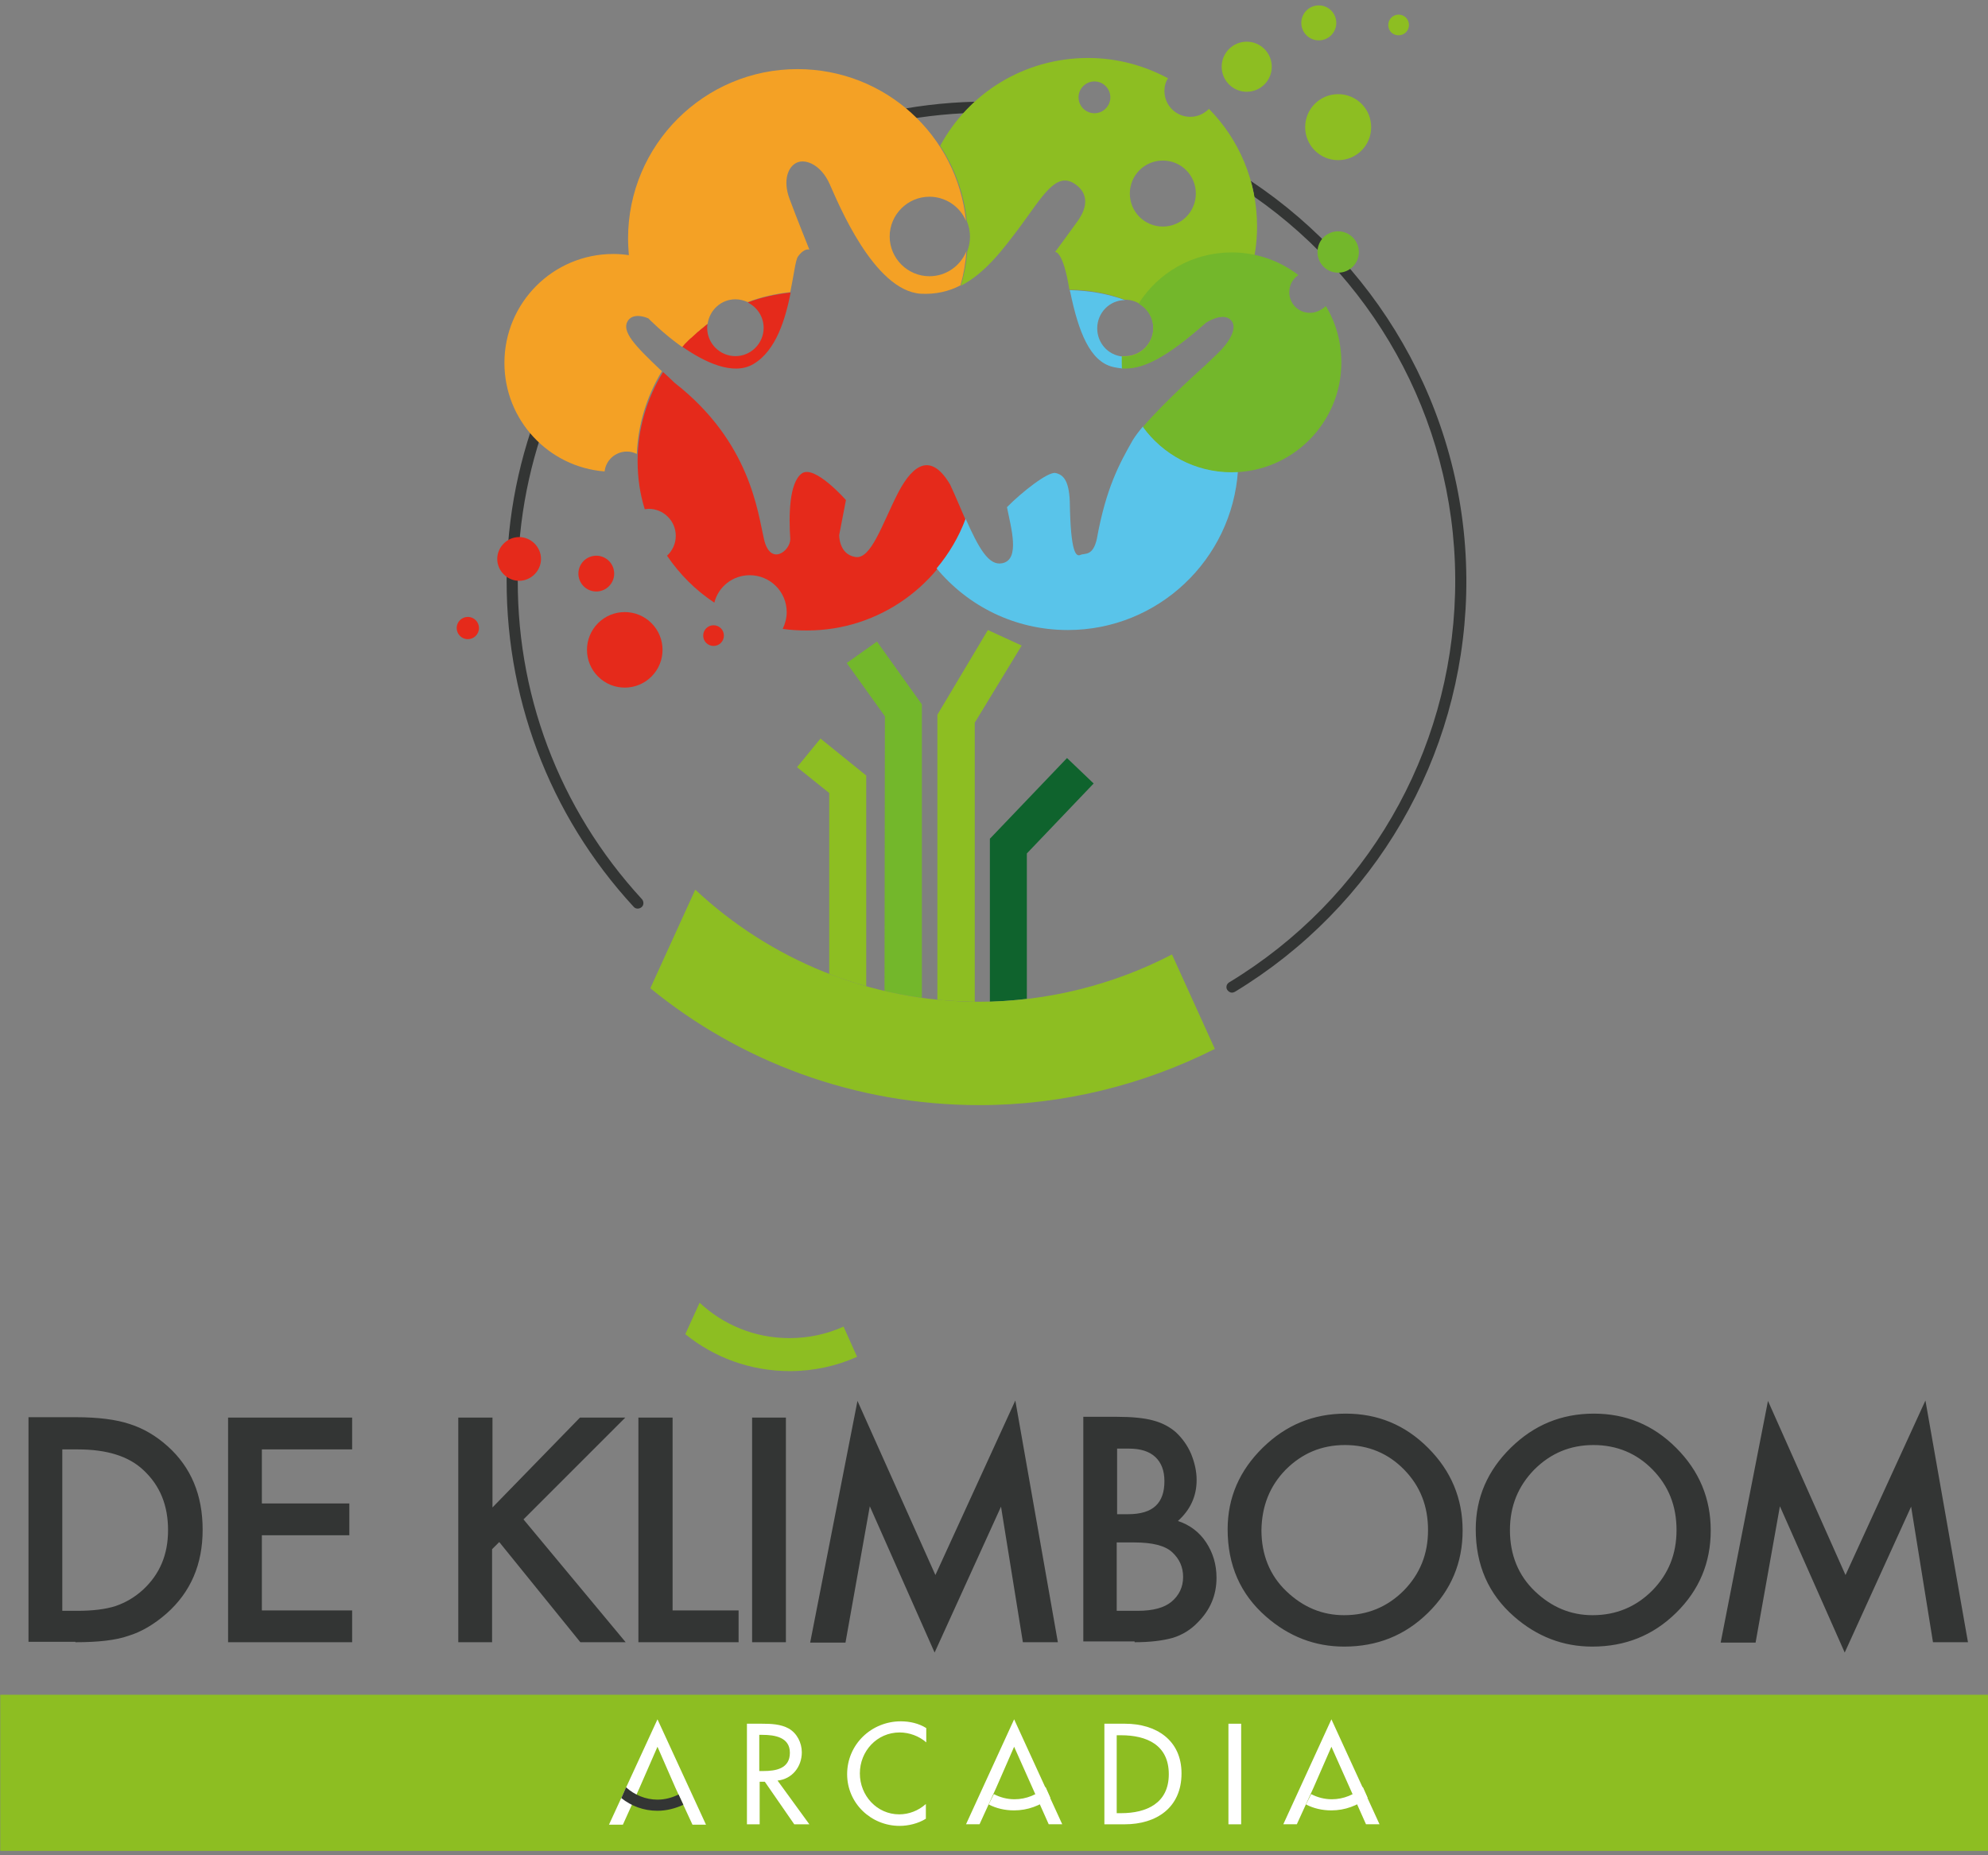 <svg width="120" height="112" viewBox="0 0 120 112" fill="none" xmlns="http://www.w3.org/2000/svg">
<rect x="0" y="0" width="120" height="112" fill="#808080" stroke="none"/>
<g clip-path="url(#clip0_199_14)">
<path d="M120.015 102.309H0.016V111.741H120.015V102.309Z" fill="#8DBE22"/>
<path d="M41.799 110.153H42.615L39.687 103.793L36.759 110.153H37.599L38.607 107.921L39.687 105.449L40.767 107.921L41.799 110.153Z" fill="white"/>
<path d="M40.959 108.33C40.575 108.522 40.143 108.642 39.687 108.642C38.967 108.642 38.295 108.354 37.791 107.898L37.503 108.546C38.103 109.026 38.847 109.314 39.687 109.314C40.239 109.314 40.767 109.17 41.247 108.954L40.959 108.33Z" fill="#333534"/>
<path d="M67.407 104.755H67.671C69.207 104.755 70.551 105.331 70.551 107.107C70.551 108.859 69.207 109.459 67.671 109.459H67.407V104.755ZM66.663 110.131H67.887C69.807 110.131 71.319 109.123 71.319 107.059C71.319 105.043 69.783 104.059 67.911 104.059H66.663V110.131Z" fill="white"/>
<path d="M82.455 110.129H83.271L80.367 103.793L77.463 110.129H78.279L79.287 107.921L80.367 105.449L82.455 110.129Z" fill="white"/>
<path d="M78.831 108.931C79.287 109.171 79.815 109.291 80.367 109.291C81.183 109.291 81.951 109.003 82.551 108.523L82.263 107.875C81.783 108.331 81.111 108.619 80.391 108.619C79.935 108.619 79.503 108.499 79.143 108.307L78.831 108.931Z" fill="white"/>
<path d="M59.679 108.931C60.135 109.171 60.663 109.291 61.215 109.291C62.031 109.291 62.799 109.003 63.399 108.523L63.111 107.875C62.631 108.331 61.959 108.619 61.239 108.619C60.783 108.619 60.351 108.499 59.991 108.307L59.679 108.931Z" fill="white"/>
<path d="M61.215 103.793L58.311 110.129H59.127L60.135 107.921L61.215 105.449L63.303 110.129H64.119L61.215 103.793Z" fill="white"/>
<path d="M74.919 104.059H74.151V110.131H74.919V104.059Z" fill="white"/>
<path d="M55.911 104.322C55.455 104.034 54.903 103.914 54.375 103.914C52.599 103.914 51.135 105.306 51.135 107.106C51.135 108.858 52.575 110.226 54.303 110.226C54.831 110.226 55.431 110.082 55.887 109.794V108.906C55.431 109.314 54.855 109.53 54.279 109.53C52.935 109.53 51.903 108.402 51.903 107.058C51.903 105.714 52.935 104.586 54.303 104.586C54.879 104.586 55.479 104.802 55.911 105.186V104.322Z" fill="white"/>
<path d="M45.831 104.731H46.023C46.767 104.731 47.679 104.875 47.679 105.811C47.679 106.771 46.839 106.915 46.071 106.915H45.831V104.731ZM46.935 107.491C47.823 107.395 48.399 106.651 48.399 105.787C48.399 105.211 48.111 104.635 47.607 104.347C47.127 104.083 46.551 104.059 45.999 104.059H45.087V110.131H45.855V107.563H46.167L47.943 110.131H48.855L46.935 107.491Z" fill="white"/>
<path d="M105.975 99.139L107.439 90.931L111.351 99.763L115.359 90.955L116.679 99.139H118.791L116.223 84.547L111.399 95.083L106.719 84.571L103.863 99.163H105.975V99.139ZM92.607 88.723C93.591 87.739 94.767 87.235 96.183 87.235C97.599 87.235 98.799 87.739 99.759 88.723C100.719 89.707 101.199 90.907 101.199 92.371C101.199 93.811 100.719 95.011 99.735 96.019C98.751 97.003 97.551 97.507 96.135 97.507C94.815 97.507 93.663 97.027 92.655 96.067C91.647 95.107 91.143 93.859 91.143 92.371C91.143 90.907 91.647 89.707 92.607 88.723ZM91.383 97.579C92.775 98.803 94.359 99.403 96.111 99.403C98.103 99.403 99.783 98.731 101.175 97.363C102.567 95.995 103.263 94.339 103.263 92.395C103.263 90.451 102.567 88.795 101.175 87.403C99.783 86.011 98.127 85.339 96.207 85.339C94.239 85.339 92.583 86.035 91.191 87.403C89.799 88.771 89.079 90.403 89.079 92.323C89.079 94.483 89.847 96.235 91.383 97.579ZM77.607 88.723C78.591 87.739 79.767 87.235 81.183 87.235C82.599 87.235 83.799 87.739 84.759 88.723C85.719 89.707 86.199 90.907 86.199 92.371C86.199 93.811 85.719 95.011 84.735 96.019C83.751 97.003 82.551 97.507 81.135 97.507C79.815 97.507 78.663 97.027 77.655 96.067C76.647 95.107 76.143 93.859 76.143 92.371C76.167 90.907 76.647 89.707 77.607 88.723ZM76.407 97.579C77.799 98.803 79.383 99.403 81.135 99.403C83.127 99.403 84.807 98.731 86.199 97.363C87.591 95.995 88.287 94.339 88.287 92.395C88.287 90.451 87.591 88.795 86.199 87.403C84.807 86.011 83.151 85.339 81.231 85.339C79.263 85.339 77.607 86.035 76.215 87.403C74.823 88.771 74.103 90.403 74.103 92.323C74.103 94.483 74.871 96.235 76.407 97.579ZM67.431 93.115H68.463C69.567 93.115 70.335 93.307 70.767 93.715C71.199 94.123 71.415 94.603 71.415 95.203C71.415 95.803 71.175 96.307 70.719 96.691C70.287 97.051 69.615 97.243 68.679 97.243H67.407V93.115H67.431ZM67.431 87.451H68.151C68.847 87.451 69.375 87.619 69.735 87.955C70.095 88.291 70.287 88.771 70.287 89.419C70.287 90.067 70.119 90.571 69.759 90.907C69.399 91.243 68.847 91.411 68.079 91.411H67.431V87.451ZM68.487 99.139C69.423 99.139 70.191 99.043 70.791 98.875C71.343 98.707 71.871 98.395 72.303 97.939C73.047 97.195 73.431 96.307 73.431 95.251C73.431 94.435 73.215 93.739 72.807 93.115C72.399 92.491 71.823 92.059 71.103 91.819C71.847 91.147 72.231 90.331 72.231 89.347C72.231 88.819 72.111 88.291 71.895 87.763C71.679 87.259 71.367 86.827 70.983 86.467C70.599 86.131 70.143 85.891 69.591 85.747C69.063 85.603 68.319 85.531 67.431 85.531H65.391V99.091H68.487V99.139ZM51.039 99.139L52.503 90.931L56.415 99.763L60.423 90.955L61.743 99.139H63.855L61.287 84.547L56.463 95.083L51.759 84.571L48.903 99.163H51.039V99.139ZM45.399 99.139H47.439V85.579H45.399V99.139ZM38.535 85.579V99.139H44.583V97.219H40.599V85.579H38.535ZM29.703 85.579H27.663V99.139H29.703V93.523L30.136 93.091L35.032 99.139H37.767L31.599 91.723L37.743 85.579H35.008L29.727 91.003V85.579H29.703ZM21.256 85.579H13.768V99.139H21.256V97.219H15.807V92.683H21.087V90.763H15.807V87.499H21.256V85.579ZM3.784 87.499H4.696C6.448 87.499 7.768 87.907 8.656 88.747C9.664 89.683 10.144 90.883 10.144 92.371C10.144 93.859 9.64 95.035 8.632 95.971C8.128 96.427 7.6 96.739 6.976 96.955C6.376 97.147 5.608 97.243 4.672 97.243H3.76V87.499H3.784ZM4.552 99.139C5.92 99.139 7 99.019 7.744 98.755C8.536 98.515 9.304 98.059 10.048 97.411C11.512 96.115 12.232 94.435 12.232 92.347C12.232 90.259 11.536 88.579 10.12 87.307C9.424 86.683 8.656 86.227 7.816 85.963C7.024 85.699 5.944 85.555 4.576 85.555H1.72V99.115H4.552V99.139Z" fill="#333534"/>
<path d="M50.919 80.085C49.911 80.54 48.807 80.781 47.655 80.781C45.543 80.781 43.647 79.965 42.231 78.644L41.367 80.54C43.071 81.933 45.279 82.772 47.679 82.772C49.119 82.772 50.511 82.46 51.735 81.909L50.919 80.085Z" fill="#8DBE22"/>
<path d="M61.983 60.306V51.522L66.015 47.298L64.407 45.762L59.751 50.634V60.474C60.495 60.45 61.263 60.378 61.983 60.306Z" fill="#0F632D"/>
<path d="M75.495 10.918C75.591 11.23 75.663 11.566 75.711 11.878C83.247 17.134 88.095 25.966 87.831 35.83C87.567 45.502 82.479 54.286 74.199 59.302C74.031 59.398 73.983 59.614 74.079 59.758C74.151 59.854 74.247 59.926 74.367 59.926C74.415 59.926 74.487 59.902 74.535 59.878C83.007 54.742 88.239 45.742 88.503 35.854C88.767 25.51 83.535 16.27 75.495 10.918Z" fill="#333534"/>
<path d="M58.167 6.837C58.383 6.597 58.623 6.357 58.863 6.141C43.551 6.501 30.999 18.861 30.591 34.34C30.399 41.925 33.111 49.172 38.247 54.74C38.367 54.884 38.583 54.884 38.727 54.764C38.871 54.644 38.871 54.428 38.751 54.284C33.735 48.836 31.071 41.781 31.263 34.364C31.647 19.485 43.527 7.557 58.167 6.837Z" fill="#333534"/>
<path d="M58.839 60.475V43.627L61.671 38.971L59.631 38.035L56.583 43.147V60.355C57.351 60.427 58.095 60.451 58.839 60.475Z" fill="#8DBE22"/>
<path d="M53.391 59.826C54.135 59.994 54.879 60.138 55.647 60.234V42.523L52.935 38.73L51.111 40.026L53.415 43.242L53.391 59.826Z" fill="#73B72B"/>
<path d="M50.055 58.794C50.775 59.082 51.543 59.322 52.287 59.538V46.818L49.527 44.586L48.111 46.314L50.055 47.874V58.794Z" fill="#8DBE22"/>
<path d="M42.447 38.37C42.447 38.034 42.712 37.746 43.072 37.746C43.407 37.746 43.696 38.01 43.696 38.37C43.696 38.706 43.431 38.994 43.072 38.994C42.736 38.994 42.447 38.73 42.447 38.37Z" fill="#E52A1B"/>
<path d="M70.743 57.619C67.287 59.419 63.255 60.475 59.103 60.475C52.479 60.475 46.456 57.907 41.968 53.707L39.255 59.659C44.656 64.075 51.591 66.715 59.127 66.715C64.215 66.715 69.063 65.467 73.311 63.331H73.335L70.743 57.619Z" fill="#8DBE22"/>
<path d="M39.324 40.843C40.215 39.952 40.215 38.509 39.324 37.618C38.434 36.728 36.99 36.728 36.1 37.618C35.209 38.509 35.209 39.952 36.1 40.843C36.99 41.733 38.434 41.733 39.324 40.843Z" fill="#E52A1B"/>
<path d="M36.166 35.694C36.755 35.598 37.155 35.043 37.059 34.454C36.964 33.866 36.409 33.466 35.82 33.561C35.232 33.657 34.832 34.212 34.927 34.8C35.023 35.389 35.578 35.789 36.166 35.694Z" fill="#E52A1B"/>
<path d="M28.239 37.242C27.88 37.242 27.567 37.53 27.567 37.914C27.567 38.274 27.855 38.586 28.239 38.586C28.599 38.586 28.912 38.298 28.912 37.914C28.912 37.554 28.623 37.242 28.239 37.242Z" fill="#E52A1B"/>
<path d="M31.335 32.422C30.616 32.422 30.015 33.022 30.015 33.742C30.015 34.462 30.616 35.062 31.335 35.062C32.056 35.062 32.656 34.462 32.656 33.742C32.656 33.022 32.056 32.422 31.335 32.422Z" fill="#E52A1B"/>
<path d="M45.471 21.98C46.863 21.164 47.415 19.22 47.727 17.66C46.839 17.756 45.951 17.948 45.135 18.26C45.711 18.548 46.095 19.124 46.095 19.796C46.095 20.732 45.327 21.5 44.391 21.5C43.455 21.5 42.687 20.732 42.687 19.796C42.687 19.724 42.687 19.652 42.711 19.556C42.159 19.964 41.631 20.42 41.175 20.924C42.519 21.86 44.247 22.7 45.471 21.98Z" fill="#E52A1B"/>
<path d="M57.351 29.253C56.247 27.381 55.167 27.909 54.207 29.757C53.247 31.629 52.575 33.813 51.615 33.621C50.631 33.453 50.655 32.301 50.655 32.301L51.063 30.189C51.063 30.189 49.167 28.029 48.399 28.581C47.631 29.133 47.607 31.149 47.703 32.541C47.703 33.261 46.503 34.197 46.119 32.565C45.735 30.933 45.303 26.685 40.719 23.109C40.479 22.869 40.239 22.653 40.023 22.461C39.063 24.021 38.487 25.869 38.487 27.837C38.487 28.845 38.631 29.829 38.919 30.741C38.991 30.741 39.063 30.717 39.159 30.717C40.047 30.717 40.791 31.437 40.791 32.349C40.791 32.829 40.575 33.261 40.263 33.549C41.031 34.677 41.991 35.637 43.119 36.381C43.359 35.421 44.223 34.725 45.255 34.725C46.479 34.725 47.487 35.709 47.487 36.957C47.487 37.317 47.391 37.653 47.247 37.965C47.727 38.037 48.207 38.061 48.711 38.061C53.103 38.061 56.847 35.277 58.287 31.389C57.999 30.741 57.711 30.021 57.351 29.253Z" fill="#E52A1B"/>
<path d="M37.935 19.316C38.319 18.836 39.136 19.22 39.136 19.22C39.136 19.22 40.023 20.132 41.175 20.948C41.224 20.9 41.272 20.852 41.319 20.78C41.416 20.684 41.487 20.612 41.584 20.516C41.632 20.468 41.679 20.42 41.752 20.372C41.847 20.276 41.944 20.204 42.039 20.108C42.087 20.06 42.136 20.012 42.208 19.964C42.303 19.868 42.423 19.796 42.52 19.7C42.568 19.652 42.615 19.628 42.663 19.58C42.688 19.58 42.688 19.556 42.712 19.556C42.831 18.716 43.528 18.068 44.392 18.068C44.656 18.068 44.919 18.14 45.135 18.236C45.951 17.924 46.815 17.732 47.703 17.636C47.919 16.604 48.015 15.716 48.159 15.5C48.543 14.948 48.855 15.068 48.855 15.068C48.855 15.068 48.063 13.1 47.655 11.996C47.247 10.892 47.559 10.052 48.111 9.812C48.663 9.572 49.575 9.98 50.079 11.108C50.583 12.236 52.743 17.54 55.575 17.732C56.487 17.78 57.279 17.588 57.975 17.228C58.167 16.556 58.287 15.884 58.335 15.164C57.975 16.052 57.111 16.676 56.103 16.676C54.783 16.676 53.703 15.596 53.703 14.276C53.703 12.956 54.783 11.876 56.103 11.876C57.087 11.876 57.951 12.476 58.311 13.34C57.783 8.18 53.439 4.172 48.135 4.172C42.495 4.172 37.911 8.756 37.911 14.396C37.911 14.732 37.935 15.068 37.959 15.404C37.648 15.356 37.336 15.332 37.023 15.332C33.376 15.332 30.448 18.284 30.448 21.908C30.448 25.364 33.111 28.196 36.495 28.46C36.568 27.788 37.144 27.26 37.84 27.26C38.056 27.26 38.248 27.308 38.44 27.404C38.511 25.58 39.063 23.876 39.952 22.412C38.367 20.9 37.431 19.988 37.935 19.316Z" fill="#F4A125"/>
<path d="M67.167 22.148C67.359 22.196 67.551 22.22 67.743 22.244C67.743 22.124 67.743 21.98 67.743 21.86C67.743 21.74 67.743 21.62 67.743 21.524C66.879 21.428 66.231 20.708 66.231 19.82C66.231 18.884 66.975 18.116 67.911 18.116C66.855 17.732 65.751 17.54 64.575 17.516C64.575 17.54 64.575 17.588 64.599 17.612C65.103 20.06 65.799 21.812 67.167 22.148Z" fill="#59C4EA"/>
<path d="M74.343 28.482C72.135 28.482 70.191 27.402 68.991 25.746C68.727 26.058 68.511 26.346 68.367 26.586C67.575 27.978 66.759 29.466 66.207 32.538C65.967 33.594 65.487 33.378 65.223 33.498C64.959 33.618 64.623 33.426 64.575 30.282C64.527 28.986 64.167 28.65 63.711 28.554C63.255 28.458 61.623 29.754 60.783 30.618C61.023 31.842 61.599 33.786 60.495 34.002C59.679 34.17 59.079 33.09 58.287 31.314C57.879 32.418 57.279 33.426 56.535 34.314C58.431 36.594 61.263 38.034 64.455 38.034C69.903 38.034 74.367 33.786 74.727 28.41C74.607 28.458 74.463 28.482 74.343 28.482Z" fill="#59C4EA"/>
<path d="M80.775 5.684C79.671 5.684 78.783 6.572 78.783 7.676C78.783 8.78 79.671 9.668 80.775 9.668C81.879 9.668 82.767 8.78 82.767 7.676C82.767 6.572 81.879 5.684 80.775 5.684Z" fill="#8DBE22"/>
<path d="M80.581 1.786C80.804 1.247 80.549 0.629 80.01 0.406C79.471 0.183 78.853 0.439 78.63 0.977C78.407 1.516 78.663 2.134 79.201 2.357C79.74 2.58 80.358 2.325 80.581 1.786Z" fill="#8DBE22"/>
<path d="M84.423 0.883C84.087 0.883 83.799 1.147 83.799 1.507C83.799 1.867 84.063 2.131 84.423 2.131C84.759 2.131 85.047 1.867 85.047 1.507C85.047 1.147 84.759 0.883 84.423 0.883Z" fill="#8DBE22"/>
<path d="M75.255 5.54C76.09 5.54 76.767 4.863 76.767 4.028C76.767 3.193 76.09 2.516 75.255 2.516C74.42 2.516 73.743 3.193 73.743 4.028C73.743 4.863 74.42 5.54 75.255 5.54Z" fill="#8DBE22"/>
<path d="M71.847 7.052C70.983 7.052 70.287 6.356 70.287 5.492C70.287 5.204 70.359 4.94 70.503 4.724C69.063 3.956 67.431 3.5 65.679 3.5C61.815 3.5 58.455 5.636 56.751 8.804C57.615 10.124 58.191 11.684 58.359 13.34C58.479 13.628 58.551 13.964 58.551 14.3C58.551 14.612 58.479 14.924 58.383 15.188C58.335 15.884 58.191 16.58 57.999 17.252C59.487 16.484 60.567 15.02 61.527 13.748C62.919 11.876 63.735 10.316 64.887 11.108C66.039 11.9 65.271 13.028 65.055 13.34C64.839 13.652 63.687 15.212 63.687 15.212C63.687 15.212 64.167 15.092 64.551 17.492C65.727 17.492 66.855 17.708 67.887 18.092H67.911C68.847 18.092 69.615 18.86 69.615 19.796C69.615 20.732 68.847 21.5 67.911 21.5C67.839 21.5 67.791 21.5 67.719 21.5C67.719 21.62 67.719 21.716 67.719 21.836C67.719 21.956 67.719 22.1 67.743 22.22C68.967 22.292 70.335 21.644 72.807 19.46C72.807 19.46 73.695 18.86 74.223 19.22C75.255 17.612 75.879 15.716 75.879 13.676C75.879 10.916 74.775 8.396 72.975 6.572C72.687 6.86 72.303 7.052 71.847 7.052ZM66.063 6.836C65.535 6.836 65.103 6.404 65.103 5.876C65.103 5.348 65.535 4.916 66.063 4.916C66.591 4.916 67.023 5.348 67.023 5.876C67.023 6.404 66.591 6.836 66.063 6.836ZM70.191 13.676C69.087 13.676 68.199 12.788 68.199 11.684C68.199 10.58 69.087 9.692 70.191 9.692C71.295 9.692 72.183 10.58 72.183 11.684C72.183 12.788 71.295 13.676 70.191 13.676Z" fill="#8DBE22"/>
<path d="M80.775 13.965C80.079 13.965 79.527 14.517 79.527 15.213C79.527 15.909 80.079 16.461 80.775 16.461C81.471 16.461 82.023 15.909 82.023 15.213C82.023 14.541 81.471 13.965 80.775 13.965Z" fill="#73B72B"/>
<path d="M79.071 18.886C78.375 18.886 77.823 18.334 77.823 17.638C77.823 17.206 78.039 16.822 78.375 16.606C77.247 15.742 75.855 15.238 74.343 15.238C71.991 15.238 69.903 16.462 68.727 18.334C69.255 18.622 69.615 19.174 69.615 19.822C69.615 20.758 68.847 21.526 67.911 21.526C67.839 21.526 67.791 21.526 67.719 21.526C67.719 21.646 67.719 21.742 67.719 21.862C67.719 21.982 67.719 22.126 67.719 22.246C68.943 22.318 70.311 21.67 72.783 19.486C72.783 19.486 73.767 18.838 74.271 19.294C74.775 19.75 74.199 20.686 73.431 21.406C72.663 22.126 72.831 21.982 72.831 21.982C72.831 21.982 70.311 24.214 68.991 25.774C70.191 27.43 72.135 28.51 74.343 28.51C77.991 28.51 80.967 25.534 80.967 21.886C80.967 20.638 80.631 19.462 80.031 18.478C79.791 18.694 79.455 18.886 79.071 18.886Z" fill="#73B72B"/>
</g>
<defs>
<clipPath id="clip0_199_14">
<rect width="120" height="111.734" fill="white"/>
</clipPath>
</defs>
</svg>
